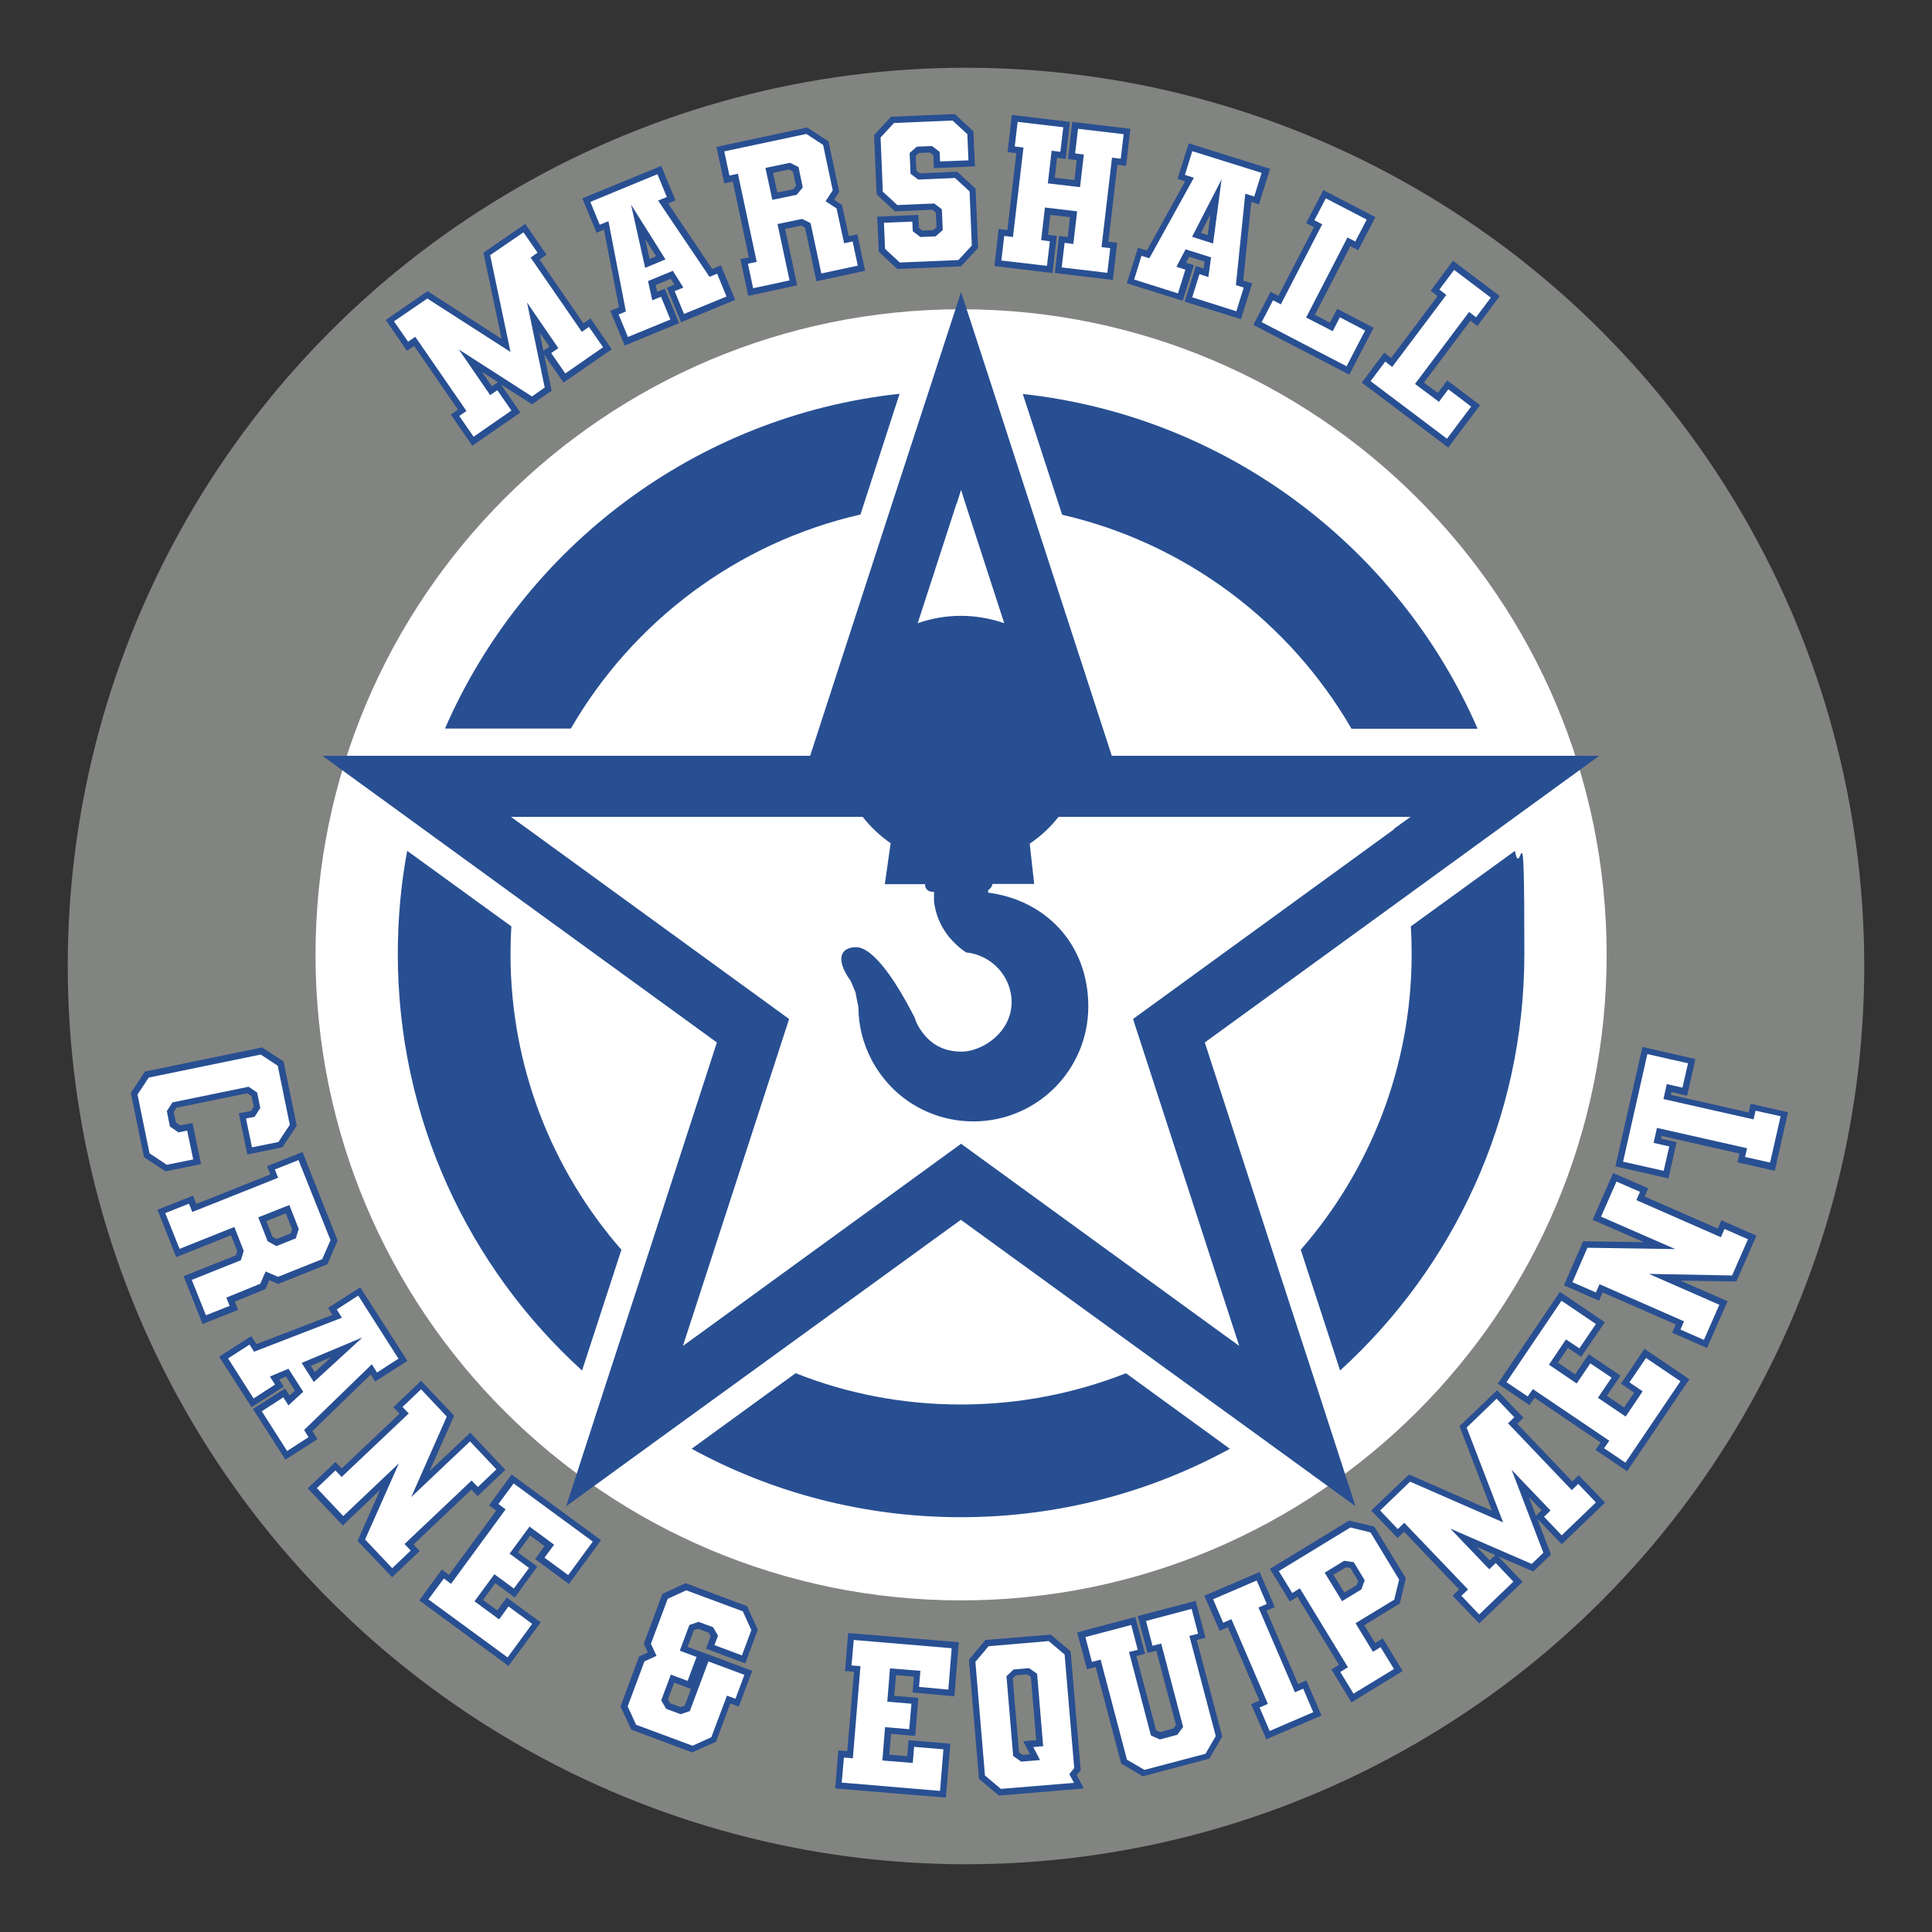 <?xml version="1.0" encoding="UTF-8"?>
<svg xmlns="http://www.w3.org/2000/svg" version="1.1" viewBox="0 0 864 864">
  <rect x="0" y="0" width="864" height="864" fill="#333333" stroke="none"/>
  <defs>
    <style>
      .cls-1 {
        fill: #828481;
      }

      .cls-2 {
        fill: #284f92;
      }

      .cls-3 {
        fill: #fff;
      }
    </style>
  </defs>
  <!-- Generator: Adobe Illustrator 28.6.0, SVG Export Plug-In . SVG Version: 1.2.0 Build 709)  -->
  <g>
    <g id="Layer_1">
      <g>
        <circle class="cls-1" cx="432" cy="432" r="401.7"/>
        <path class="cls-3" d="M429.8,138.3c-159.4,0-288.7,129.3-288.7,288.7s129.3,288.7,288.7,288.7,288.7-129.3,288.7-288.7-129.3-288.7-288.7-288.7Z"/>
        <path class="cls-2" d="M677.5,380.5l-46.6,33.8c.3,4.1.4,8.1.4,12.3,0,50.6-18.7,96.9-49.6,132.3l17.6,54c50.6-46.1,82.4-112.5,82.4-186.3s-1.5-31.2-4.2-46.1ZM457.4,176.2l17.6,54c55.2,12.7,101.8,48,129.4,95.7h56.4c-35.3-81-112-139.7-203.3-149.7ZM198.9,325.8h56.4c27.6-47.7,74.2-83.1,129.5-95.7l17.5-54c-91.3,9.9-168,68.7-203.3,149.7ZM503.6,614.1c-22.9,9-47.8,14-73.9,14s-51-4.9-73.9-14h0l-46.5,33.8c35.7,19.5,76.8,30.6,120.4,30.6s84.6-11.1,120.3-30.6l-46.5-33.8ZM228.3,426.6c0-4.1.1-8.2.4-12.3l-46.6-33.8c-2.8,14.9-4.2,30.4-4.2,46.1,0,73.9,31.8,140.3,82.4,186.3l17.6-54c-30.9-35.4-49.6-81.7-49.6-132.3Z"/>
        <g>
          <g>
            <g>
              <path class="cls-3" d="M239.3,115.7l21.2,30.8,3.2-2.2,7.9,11.4-19.3,13.3-7.9-11.4,3.2-2.2-9.2-13.4,6.7,32.1-7.3,5-27.6-17.7,9.2,13.4,3.2-2.2,7.9,11.4-19.3,13.3-7.9-11.4,3.2-2.2-21.2-30.8-3.2,2.2-7.9-11.4,16.8-11.6,35.2,22.6-8.6-40.9,16.8-11.6,7.9,11.4-3.1,2.2Z"/>
              <path class="cls-2" d="M211.1,199.2l-9.5-13.8,3.2-2.2-19.6-28.5-3.2,2.2-9.5-13.8,18.7-12.9,33.1,21.3-8.1-38.5,18.7-12.9,9.5,13.8-3.1,2.2,19.6,28.5,3.2-2.2,9.5,13.8-21.6,14.9-8.7-12.6,3.4,16.2-8.8,6.1-13.9-8.9,8.7,12.6-21.6,14.9ZM205.5,186.2l6.3,9.1,16.9-11.7-6.3-9.1-3.2,2.2-14-20.4,32.7,21,5.7-4-7.9-38,14,20.4-3.2,2.2,6.3,9.1,16.9-11.7-6.3-9.1-3.2,2.2-22.9-33.2,3.1-2.2-6.3-9.1-14.9,10.2,9.1,43.3-37.2-23.9-14.9,10.2,6.3,9.1,3.2-2.2,22.9,33.2-3.2,2.2ZM215.5,166.3l4.5,6.5,2.7-1.9-7.2-4.6ZM241.3,148.5l1.7,8.4,2.7-1.9-4.5-6.5Z"/>
            </g>
            <g>
              <path class="cls-3" d="M321.5,120.5l5.3,12.8-21.6,8.9-5.3-12.8,3.6-1.5-3.2-5-8.9,3.7,1.3,5.8,3.6-1.5,5.3,12.8-21.6,8.9-5.3-12.8,3.6-1.5-7.2-37.5-3.6,1.5-5.3-12.8,32.6-13.5,5.3,12.8-3.6,1.5,21.4,31.7,3.6-1.5ZM295.5,115.3l-10.2-16.2,4.2,18.6,6-2.5Z"/>
              <path class="cls-2" d="M279.3,154.4l-6.4-15.4,3.9-1.6-6.7-34.7-3.3,1.4-6.4-15.4,35.3-14.5,6.4,15.4-3.3,1.4,19.7,29.3,3.9-1.6,6.4,15.4-24.2,10-6.4-15.4,3.4-1.4-1.7-2.6-6.7,2.8.7,3,3.4-1.4,6.4,15.4-24.2,10ZM276.6,140.5l4.2,10.2,19-7.8-4.2-10.2-3.9,1.6-1.9-8.6,11.1-4.6,4.7,7.5-3.9,1.6,4.2,10.2,19-7.8-4.2-10.2-3.4,1.4-23-34.1,3.9-1.6-4.2-10.2-30,12.4,4.2,10.2,3.9-1.6,7.8,40.4-3.4,1.4ZM288.5,119.7l-6.3-28.2,15.4,24.5-9.1,3.8ZM288.5,106.8l2,9,2.9-1.2-4.9-7.8Z"/>
            </g>
            <g>
              <path class="cls-3" d="M378.5,107.2l3.8-.8,2.9,13.6-19,4.1-5-23.2-2.8-1.4-9.1,1.9,5.4,25.2-19,4.1-2.9-13.6,3.8-.8-7.8-36.6-3.8.8-2.9-13.6,38.6-8.2,8.5,5.5,4.6,21.4-2.7,4.2,4.2,2.7,3.3,14.8ZM355.9,75.6l-2.8-1.4-9.1,1.9,2.5,11.6,9.1-1.9,2-2.4-1.7-7.7Z"/>
              <path class="cls-2" d="M334.6,132.2l-3.5-16.3,3.8-.8-7.2-33.9-3.8.8-3.5-16.3,40.6-8.7,9.5,6.2,4.8,22.6-2.3,3.5,3.5,2.3,3.1,14,3.8-.8,3.5,16.3-21.8,4.7-5.1-24-1.7-.9-7.2,1.5,5.4,25.2-21.8,4.7ZM334.5,118.1l2.3,10.8,16.3-3.5-5.4-25.2,11-2.3,3.8,1.9,4.8,22.5,16.3-3.5-2.3-10.8-3.8.8-3.4-15.6-4.9-3.2,3.2-4.9-4.3-20.3-7.5-4.9-36.7,7.8,2.3,10.8,3.8-.8,8.4,39.4-3.8.8ZM345.4,89.4l-3.1-14.3,11-2.3,3.8,1.9,1.9,9.1-2.7,3.3-11,2.3ZM345.7,77.3l1.9,8.8,7.2-1.5,1.2-1.5-1.4-6.4-1.7-.9-7.2,1.5Z"/>
            </g>
            <g>
              <path class="cls-3" d="M419,73.8l-.2-5-2.5-1.9-5.8.2-2.3,2.1.3,7.9,2.5,1.9,16.6-.7,7.4,6.8,1.1,25.3-6.8,7.4-27.4,1.1-7.5-6.9-.6-13.7,15.5-.6.2,5,2.5,1.9,5.8-.2,2.3-2.1-.3-7.9-2.5-1.9-16.6.7-7.4-6.8-1.1-25.3,6.8-7.4,27.4-1.1,7.5,6.9.6,13.7-15.5.6Z"/>
              <path class="cls-2" d="M401.3,120.3l-8.3-7.7-.7-15.7,18.4-.8.2,5.8,1.6,1.2,4.8-.2,1.5-1.3-.3-6.6-1.6-1.2-16.7.7-8.2-7.6-1.1-26.5,7.6-8.2,28.5-1.2,8.3,7.7.7,15.7-18.4.8-.2-5.8-1.6-1.2-4.8.2-1.5,1.3.3,6.6,1.6,1.2,16.7-.7,8.2,7.6,1.1,26.5-7.6,8.2-28.5,1.2ZM395.8,111.3l6.6,6.1,26.2-1.1,6-6.5-1-24.2-6.5-6-16.5.7-3.4-2.6-.4-9.3,3.2-2.8,6.8-.3,3.4,2.6.2,4.3,12.7-.5-.5-11.7-6.6-6.1-26.2,1.1-6,6.5,1,24.2,6.5,6,16.5-.7,3.4,2.6.4,9.3-3.2,2.8-6.8.3-3.4-2.6-.2-4.3-12.7.5.5,11.7Z"/>
            </g>
            <g>
              <path class="cls-3" d="M502.4,72.6l-3.9-.5-4.4,37.2,3.9.5-1.6,13.8-23.2-2.7,1.6-13.8,3.9.5,1.4-11.8-11.6-1.4-1.4,11.8,3.9.5-1.6,13.8-23.2-2.7,1.6-13.8,3.9.5,4.4-37.2-3.9-.5,1.6-13.8,23.2,2.7-1.6,13.8-3.9-.5-1.4,11.8,11.6,1.4,1.4-11.8-3.9-.5,1.6-13.8,23.2,2.7-1.6,13.8Z"/>
              <path class="cls-2" d="M497.7,125.2l-26-3.1,1.9-16.6,3.9.5,1-8.9-8.8-1-1,8.9,3.9.5-1.9,16.6-26-3.1,1.9-16.6,3.9.5,4-34.4-3.9-.5,1.9-16.6,26,3.1-1.9,16.6-3.9-.5-1,8.9,8.8,1,1-8.9-3.9-.5,1.9-16.6,26,3.1-1.9,16.6-3.9-.5-4,34.4,3.9.5-1.9,16.6ZM474.8,119.6l20.4,2.4,1.3-11-3.9-.5,4.7-40,3.9.5,1.3-11-20.4-2.4-1.3,11,3.9.5-1.7,14.6-14.4-1.7,1.7-14.6,3.9.5,1.3-11-20.4-2.4-1.3,11,3.9.5-4.7,40-3.9-.5-1.3,11,20.4,2.4,1.3-11-3.9-.5,1.7-14.6,14.4,1.7-1.7,14.6-3.9-.5-1.3,11Z"/>
            </g>
            <g>
              <path class="cls-3" d="M558,127.7l-4.2,13.2-22.3-7,4.2-13.2,3.7,1.2.8-5.9-9.2-2.9-2.7,5.3,3.7,1.2-4.2,13.2-22.3-7,4.2-13.2,3.7,1.2,18.5-33.5-3.7-1.2,4.2-13.2,33.7,10.6-4.2,13.2-3.7-1.2-3.9,38,3.7,1.2ZM541.3,107l2.5-18.9-8.7,17,6.2,2Z"/>
              <path class="cls-2" d="M554.8,142.7l-25-7.8,5-15.9,3.5,1.1.4-3.1-6.9-2.2-1.4,2.7,3.5,1.1-5,15.9-25-7.8,5-15.9,4,1.2,17.1-30.9-3.4-1.1,5-15.9,36.4,11.4-5,15.9-3.4-1.1-3.6,35.2,4,1.2-5,15.9ZM533.3,133l19.6,6.2,3.3-10.6-3.5-1.1,4.2-40.9,4,1.3,3.3-10.6-31-9.7-3.3,10.6,4,1.3-19.9,36-3.5-1.1-3.3,10.6,19.6,6.2,3.3-10.6-4-1.3,4.1-7.8,11.4,3.6-1.2,8.8-4-1.3-3.3,10.6ZM542.5,108.9l-9.4-3,13.2-25.7-3.8,28.7ZM537.1,104.2l3,.9,1.2-9.2-4.2,8.2Z"/>
            </g>
            <g>
              <path class="cls-3" d="M606.8,109.9l-3.5-1.8-17.2,33.3,9.3,4.8,3.2-6.2,13.8,7.2-9.6,18.5-40.5-21,6.4-12.3,3.5,1.8,17.2-33.3-3.5-1.8,6.4-12.3,20.8,10.8-6.4,12.3Z"/>
              <path class="cls-2" d="M603.5,167.6l-43-22.3,7.7-14.8,3.5,1.8,15.9-30.7-3.5-1.8,7.7-14.8,23.3,12.1-7.7,14.8-3.5-1.8-15.9,30.7,6.8,3.5,3.2-6.2,16.3,8.5-10.9,21ZM564.3,144.1l37.9,19.7,8.3-16-11.3-5.9-3.2,6.2-11.9-6.1,18.5-35.8,3.5,1.8,5.1-9.8-18.3-9.5-5.1,9.8,3.5,1.8-18.5,35.8-3.5-1.8-5.1,9.8Z"/>
            </g>
            <g>
              <path class="cls-3" d="M660.6,143.9l-3.1-2.4-22.5,29.9,8.4,6.3,4.2-5.6,12.4,9.4-12.5,16.7-36.4-27.4,8.3-11.1,3.1,2.4,22.5-29.9-3.1-2.4,8.3-11.1,18.7,14.1-8.3,11.1Z"/>
              <path class="cls-2" d="M647.7,200.2l-38.7-29.1,10-13.4,3.1,2.4,20.8-27.7-3.1-2.4,10-13.4,20.9,15.8-10,13.4-3.1-2.4-20.8,27.7,6.2,4.6,4.2-5.6,14.7,11.1-14.2,18.9ZM613,170.5l34.1,25.7,10.8-14.4-10.2-7.7-4.2,5.6-10.7-8,24.2-32.2,3.1,2.4,6.6-8.8-16.4-12.4-6.6,8.8,3.1,2.4-24.2,32.2-3.1-2.4-6.6,8.8Z"/>
            </g>
          </g>
          <g>
            <g>
              <path class="cls-3" d="M88.2,519.6l-13.8,2.8-8.7-5.7-5.7-27.6,5.7-8.6,51.3-10.6,8.6,5.7,5.7,27.6-5.7,8.7-13.8,2.8-3.2-15.7,4.7-1,1.8-2.9-1.2-5.8-2.8-2-32.9,6.8-1.8,2.9,1.2,5.8,2.8,2,4.7-1,3.2,15.7Z"/>
              <path class="cls-2" d="M74.1,523.9l-9.7-6.4-5.9-28.7,6.3-9.6,52.4-10.8,9.6,6.3,5.9,28.7-6.4,9.7-15.7,3.2-3.8-18.4,5.5-1.1,1.2-1.9-1-4.7-1.9-1.3-31.7,6.5-1.2,1.9,1,4.7,1.9,1.3,5.5-1.1,3.8,18.4-15.7,3.2ZM66.9,515.8l7.7,5.1,11.8-2.4-2.7-12.9-3.9.8-3.8-2.6-1.4-6.9,2.5-3.9,34.1-7,3.8,2.6,1.4,6.9-2.5,3.9-3.9.8,2.7,12.9,11.8-2.4,5.1-7.7-5.4-26.4-7.6-5-50.1,10.3-5,7.6,5.4,26.4Z"/>
            </g>
            <g>
              <path class="cls-3" d="M103.1,581l1.5,3.7-13.3,5.3-7.4-18.6,22.7-9,.9-3.1-3.5-8.9-24.5,9.8-7.4-18.6,13.3-5.3,1.5,3.7,35.7-14.2-1.5-3.7,13.3-5.3,15,37.7-4.1,9.6-20.9,8.3-4.7-2-2,4.7-14.5,5.9ZM131.1,552.7l.9-3.1-3.5-8.9-11.3,4.5,3.5,8.9,2.8,1.6,7.6-3Z"/>
              <path class="cls-2" d="M90.5,591.9l-8.4-21.2,23.4-9.3.6-1.9-2.8-7.1-24.5,9.8-8.4-21.2,15.9-6.3,1.5,3.7,33.1-13.2-1.5-3.7,15.9-6.3,15.7,39.6-4.6,10.6-22,8.8-4-1.7-1.7,4-13.7,5.6,1.5,3.7-15.9,6.3ZM85.7,572.2l6.4,16,10.6-4.2-1.5-3.7,15.2-6.2,2.4-5.5,5.5,2.4,19.8-7.9,3.7-8.5-14.3-35.8-10.6,4.2,1.5,3.7-38.4,15.3-1.5-3.7-10.6,4.2,6.4,16,24.5-9.8,4.2,10.7-1.3,4.2-22,8.8ZM123.5,557.2l-3.8-2.1-4.2-10.7,13.9-5.5,4.2,10.7-1.3,4.2-8.8,3.5ZM121.9,553.1l1.8,1,6.3-2.5.6-1.9-2.8-7.1-8.7,3.5,2.8,7.1Z"/>
            </g>
            <g>
              <path class="cls-3" d="M140,643.1l-12,7.7-12.9-20.2,12-7.7,2.2,3.4,4.5-4.1-5.3-8.3-5.6,2.4,2.2,3.4-12,7.7-12.9-20.2,12-7.7,2.2,3.4,36.6-14.1-2.2-3.4,12-7.7,19.5,30.6-12,7.7-2.2-3.4-28.2,27.3,2.2,3.4ZM140.5,615.8l14.5-13.2-18.1,7.6,3.6,5.6Z"/>
              <path class="cls-2" d="M127.6,652.7l-14.5-22.6,14.4-9.2,2,3.2,2.4-2.2-4-6.3-3,1.3,2,3.2-14.4,9.2-14.5-22.6,14.4-9.2,2.3,3.6,34-13.1-2-3.1,14.4-9.2,21.1,32.9-14.4,9.2-2-3.1-26.1,25.3,2.3,3.6-14.4,9.2ZM117,631l11.4,17.9,9.6-6.2-2-3.2,30.3-29.4,2.3,3.7,9.6-6.2-18-28.2-9.6,6.2,2.3,3.7-39.3,15.2-2-3.2-9.6,6.2,11.4,17.9,9.6-6.2-2.3-3.6,8.3-3.5,6.6,10.3-6.6,6.1-2.3-3.6-9.6,6.2ZM140.3,618l-5.4-8.5,27.2-11.4-21.7,19.9ZM139,610.8l1.8,2.8,7.2-6.6-9,3.8Z"/>
            </g>
            <g>
              <path class="cls-3" d="M210.9,664.1l-27.9,26.5,2.8,2.9-10.4,9.8-13.8-14.5,12.6-28.4-20.8,19.8-13.8-14.5,10.4-9.8,2.8,2.9,27.9-26.5-2.8-2.9,10.4-9.8,13.2,13.9-13.4,30.4,22.2-21.1,13.8,14.5-10.4,9.8-2.8-2.9Z"/>
              <path class="cls-2" d="M175.3,705.3l-15.4-16.2,10.1-22.8-16.7,15.9-15.7-16.6,12.4-11.8,2.8,2.9,25.9-24.5-2.8-2.9,12.4-11.8,14.8,15.6-11,24.8,18.2-17.2,15.7,16.6-12.4,11.8-2.8-2.9-25.9,24.5,2.8,2.9-12.4,11.8ZM163.3,688.5l12.1,12.8,8.3-7.9-2.8-2.9,30-28.4,2.8,2.9,8.3-7.9-11.8-12.5-26.3,24.9,15.9-36-11.5-12.2-8.3,7.9,2.8,2.9-30,28.4-2.8-2.9-8.3,7.9,11.8,12.5,24.9-23.6-15.1,34Z"/>
            </g>
            <g>
              <path class="cls-3" d="M241.4,696.9l4.2-5.8-8.7-6.4-7.2,9.8,8.7,6.4-8.4,11.5-8.7-6.4-7.2,9.8,8.7,6.4,4.2-5.8,12.9,9.5-12.7,17.3-37.7-27.7,8.4-11.5,3.2,2.4,22.8-31-3.2-2.4,8.4-11.5,37.7,27.7-12.7,17.3-12.8-9.5Z"/>
              <path class="cls-2" d="M227.5,745.1l-40-29.4,10.1-13.8,3.2,2.4,21.1-28.7-3.2-2.4,10.1-13.8,40,29.4-14.4,19.6-15.1-11.2,4.2-5.8-6.4-4.7-5.5,7.5,8.7,6.4-10.1,13.8-8.7-6.4-5.5,7.5,6.4,4.7,4.2-5.8,15.2,11.1-14.4,19.6ZM191.5,715.2l35.5,26,11-15-10.6-7.8-4.2,5.8-11-8.1,8.9-12.1,8.7,6.4,6.8-9.2-8.7-6.4,8.9-12.1,11,8.1-4.3,5.8,10.6,7.8,11-15-35.4-26-6.8,9.2,3.2,2.4-24.4,33.3-3.2-2.4-6.8,9.2Z"/>
            </g>
            <g>
              <path class="cls-3" d="M329.6,761.6l-3.8-1.4-6.7,17.8-9.5,4.2-26.4-9.9-4.3-9.4,7.9-21.2,4.7-2.1-2.1-4.7,7.9-21.2,9.4-4.3,26.4,9.9,4.3,9.5-4.9,13.2-15-5.6,1.8-4.8-1.6-2.8-5.6-2.1-3,1-3.6,9.5,7.5,2.8-5,13.4-7.5-2.8-3.6,9.5,1.6,2.8,5.6,2.1,3-1,8.5-22.9,18.7,7-5,13.4Z"/>
              <path class="cls-2" d="M309.8,783.8l-27.5-10.3-4.8-10.4,8.3-22.3,3.9-1.8-1.8-3.9,8.3-22.3,10.4-4.8,27.5,10.3,4.8,10.5-5.6,15.1-17.6-6.6,2.1-5.5-1-1.7-4.6-1.7-1.9.6-2.8,7.5,7.5,2.8-6,16-7.5-2.8-2.8,7.5,1,1.7,4.6,1.7,1.9-.6,8.8-23.6,21.4,8-6,16-3.8-1.4-6.4,17.1-10.5,4.7ZM284.4,771.3l25.3,9.4,8.4-3.8,7-18.6,3.8,1.4,4-10.7-16.1-6-8.3,22.2-4.1,1.4-6.5-2.4-2.2-3.8,4.3-11.5,7.5,2.8,4-10.7-7.5-2.8,4.3-11.5,4.1-1.4,6.5,2.4,2.2,3.8-1.6,4.2,12.3,4.6,4.2-11.3-3.8-8.4-25.3-9.4-8.3,3.8-7.5,20.1,2.5,5.4-5.4,2.5-7.5,20.1,3.8,8.3Z"/>
            </g>
            <g>
              <path class="cls-3" d="M409.6,755.5l.6-7.2-10.8-.9-1,12.1,10.8.9-1.2,14.2-10.8-.9-1,12.1,10.8.9.6-7.2,15.9,1.3-1.8,21.4-46.6-3.9,1.2-14.2,4,.3,3.2-38.3-4-.3,1.2-14.2,46.6,3.9-1.8,21.4-15.9-1.4Z"/>
              <path class="cls-2" d="M423,803.9l-49.5-4.1,1.4-17,4,.3,3-35.5-4-.3,1.4-17,49.5,4.1-2,24.2-18.7-1.7.6-7.1-8-.7-.8,9.3,10.8.9-1.4,17-10.8-.9-.8,9.3,8,.7.6-7.2,18.7,1.6-2,24.2ZM376.6,797.2l43.8,3.7,1.5-18.6-13.1-1.1-.6,7.2-13.6-1.1,1.2-14.9,10.8.9,1-11.4-10.8-.9,1.2-14.9,13.6,1.1-.6,7.2,13.1,1.2,1.5-18.5-43.8-3.7-1,11.4,4,.3-3.4,41.2-4-.3-1,11.4Z"/>
            </g>
            <g>
              <path class="cls-3" d="M481.8,791.2l-2,2.4,2.6,5-35.4,3-7.9-6.6-4.4-52.2,6.6-7.9,28-2.3,8,6.7,4.4,52ZM462.9,785.8l-3-5.8,5.1-.4-2.5-30.3-2.6-1.8-5.9.5-2.3,2.2,2.9,34.3,2.6,1.8,5.8-.5Z"/>
              <path class="cls-2" d="M446.6,802.9l-8.8-7.4-4.5-53.3,7.4-8.8,29.2-2.4,8.9,7.5,4.5,53.2-1.8,2.1,3.2,6-38.1,3.2ZM440.6,794.1l7,5.9,32.7-2.7-2.1-3.9,2.2-2.7-4.3-50.8-7.1-6-26.9,2.3-5.9,7,4.3,51ZM456.7,787.8l-3.6-2.5-3-35.7,3.2-3,6.9-.6,3.6,2.5,2.7,32.4-4.4.4,3,5.8-8.4.7ZM455.7,783.7l1.7,1.1,3.2-.3-3-5.8,5.8-.5-2.4-28.3-1.7-1.1-4.9.4-1.5,1.4,2.8,33Z"/>
            </g>
            <g>
              <path class="cls-3" d="M533.8,717.8l3.6,13.8-3.9,1,11.6,43.9h0c0,0-5.2,9-5.2,9l-28.4,7.5-8.9-5.2h0c0,0-11.6-44-11.6-44l-3.9,1-3.6-13.8,23.2-6.1,3.6,13.8-3.9,1,9.3,35.3,2.9,1.3,6.8-1.8,1.9-2.6-9.3-35.3-3.9,1-3.6-13.8,23.1-6.1Z"/>
              <path class="cls-2" d="M511.3,794.5l-9.9-5.8-.2-.7-11.2-42.5-3.9,1-4.4-16.5,26-6.9,4.4,16.5-3.9,1,8.8,33.2,1.8.8,5.9-1.6,1.2-1.6-8.8-33.2-3.9,1-4.4-16.5,25.9-6.8,4.4,16.5-3.9,1,11.4,43.2-5.8,9.9-29.5,7.8ZM503.9,786.9l7.9,4.6,27.3-7.2,4.6-7.9-11.8-44.8,3.9-1-2.9-11.1-20.4,5.4,2.9,11.1,3.9-1,9.8,37.3-2.6,3.5-7.8,2.1-4-1.8-9.8-37.3,3.9-1-2.9-11.1-20.5,5.4,2.9,11.1,3.9-1,11.8,44.8Z"/>
            </g>
            <g>
              <path class="cls-3" d="M564.6,719.6l15.2,35.3,3.7-1.6,5.6,13.1-22.1,9.5-5.6-13.1,3.7-1.6-15.2-35.3-3.7,1.6-5.6-13.1,22.1-9.5,5.6,13.1-3.7,1.6Z"/>
              <path class="cls-2" d="M566.3,777.8l-6.8-15.7,3.7-1.6-14.1-32.8-3.7,1.6-6.8-15.7,24.7-10.6,6.8,15.7-3.7,1.6,14.1,32.8,3.7-1.6,6.8,15.7-24.7,10.6ZM563.3,763.6l4.5,10.5,19.5-8.4-4.5-10.5-3.7,1.6-16.3-37.9,3.7-1.6-4.5-10.5-19.5,8.4,4.5,10.5,3.7-1.6,16.3,37.9-3.7,1.6Z"/>
            </g>
            <g>
              <path class="cls-3" d="M624.7,716.2l-16.6,10.1,6.3,10.4,3.4-2.1,7.4,12.2-20.5,12.5-7.4-12.2,3.4-2.1-20-32.9-3.4,2.1-7.4-12.2,33.7-20.5,10.1,2.5,13.5,22.1-2.5,10.1ZM604.6,699.8l-3.2-.4-7.1,4.3,6.3,10.4,7.1-4.3,1.1-3-4.2-6.9Z"/>
              <path class="cls-2" d="M604.3,761.2l-8.9-14.6,3.4-2.1-18.6-30.4-3.4,2.1-8.9-14.6,35.4-21.6,11.3,2.7,14.1,23.1-2.7,11.3-15.9,9.7,4.9,8,3.4-2.1,8.9,14.6-22.9,14ZM599.3,747.6l6,9.8,18.1-11-6-9.8-3.4,2.1-7.8-12.8,17.3-10.5,2.2-9-12.8-21.1-9-2.2-32,19.5,6,9.8,3.4-2.1,21.5,35.3-3.4,2.1ZM600.2,716.1l-7.8-12.8,8.7-5.3,4.3.6,4.9,8.1-1.5,4.1-8.7,5.3ZM596.3,704.2l4.9,8,5.5-3.3.7-1.9-3.5-5.8-2-.3-5.5,3.3Z"/>
            </g>
            <g>
              <path class="cls-3" d="M676.4,636.6l26.6,27.8,2.9-2.8,9.9,10.3-17.4,16.6-9.9-10.3,2.9-2.8-11.6-12.1,12,31.4-6.6,6.3-30.8-13.4,11.6,12.1,2.9-2.8,9.9,10.3-17.4,16.6-9.9-10.3,2.9-2.8-26.6-27.8-2.9,2.8-9.9-10.3,15.1-14.5,39.4,17.2-15.4-40.1,15.1-14.5,9.9,10.3-2.8,2.7Z"/>
              <path class="cls-2" d="M661.4,725.9l-11.8-12.3,2.9-2.8-24.6-25.8-2.9,2.8-11.8-12.3,16.9-16.1,37.1,16.2-14.5-37.8,16.8-16.1,11.8,12.3-2.8,2.7,24.6,25.8,2.9-2.8,11.8,12.3-19.4,18.6-10.9-11.4,6.1,16-7.9,7.6-15.7-6.8,10.9,11.4-19.4,18.6ZM653.6,713.7l7.9,8.3,15.3-14.7-7.9-8.3-2.9,2.8-17.4-18.2,36.4,15.8,5.2-5-14.2-37.1,17.4,18.2-2.9,2.8,7.9,8.3,15.3-14.7-7.9-8.3-2.9,2.8-28.5-29.9,2.8-2.7-7.9-8.3-13.4,12.9,16.3,42.4-41.6-18.2-13.4,12.9,7.9,8.3,2.9-2.8,28.5,29.8-2.9,2.8ZM660.4,691.8l5.8,6,2.5-2.4-8.3-3.6ZM683.7,669.4l3.2,8.4,2.5-2.4-5.8-6Z"/>
            </g>
            <g>
              <path class="cls-3" d="M706.7,604.9l-5.9-4-6.1,9,10.1,6.8,6.1-9,11.8,8-6.1,9,10.1,6.8,6.1-9-5.9-4,9-13.2,17.8,12-26.2,38.8-11.8-8,2.3-3.3-31.9-21.6-2.3,3.3-11.8-8,26.2-38.8,17.8,12-9,13.2Z"/>
              <path class="cls-2" d="M727.7,658l-14.2-9.6,2.3-3.3-29.5-20-2.3,3.3-14.2-9.6,27.8-41.1,20.1,13.6-10.6,15.5-5.9-4-4.5,6.6,7.7,5.2,6.1-9,14.2,9.6-6.1,9,7.7,5.2,4.5-6.6-5.9-4,10.5-15.6,20.1,13.6-27.8,41.1ZM717.4,647.7l9.5,6.4,24.6-36.4-15.4-10.4-7.4,10.9,5.9,4-7.6,11.3-12.4-8.4,6.1-9-9.5-6.4-6.1,9-12.4-8.4,7.6-11.3,6,4,7.4-10.9-15.4-10.4-24.6,36.4,9.5,6.4,2.3-3.3,34.2,23.1-2.3,3.3Z"/>
            </g>
            <g>
              <path class="cls-3" d="M733.6,536l35.3,15.4,1.6-3.7,13.1,5.7-8,18.3-31.1-.6,26.3,11.5-8,18.3-13.1-5.7,1.6-3.7-35.3-15.4-1.6,3.7-13.1-5.7,7.7-17.5,33.2.5-28.1-12.3,8-18.3,13.1,5.7-1.6,3.7Z"/>
              <path class="cls-2" d="M763.5,602.9l-15.7-6.9,1.6-3.7-32.7-14.3-1.6,3.7-15.7-6.9,8.6-19.7,27.1.4-22.9-10,9.2-20.9,15.7,6.8-1.6,3.7,32.7,14.3,1.6-3.7,15.7,6.9-9,20.5-25-.4,21.1,9.2-9.2,20.9ZM751.5,594.6l10.5,4.6,6.9-15.7-31.5-13.8,37.2.7,7.1-16.2-10.5-4.6-1.6,3.7-37.8-16.6,1.6-3.7-10.5-4.6-6.9,15.7,33.2,14.5-39.3-.6-6.7,15.4,10.5,4.6,1.6-3.7,37.8,16.6-1.6,3.7Z"/>
            </g>
            <g>
              <path class="cls-3" d="M753.4,488.3l-7-1.6-.9,3.9,37.5,8.5.9-3.9,13.9,3.1-5.3,23.4-13.9-3.1.9-3.9-37.5-8.5-.9,3.9,7,1.6-3.1,13.6-20.9-4.7,11.5-50.7,20.9,4.7-3.1,13.6Z"/>
              <path class="cls-2" d="M746.1,527l-23.7-5.4,12.1-53.4,23.7,5.4-3.7,16.4-7-1.6-.3,1.2,34.8,7.9.9-3.9,16.7,3.8-5.9,26.2-16.7-3.8.9-3.9-34.8-7.9-.3,1.2,7,1.6-3.7,16.4ZM725.8,519.5l18.2,4.1,2.5-10.9-7-1.6,1.5-6.7,40.3,9.1-.9,3.9,11.2,2.5,4.7-20.7-11.2-2.5-.9,3.9-40.3-9.1,1.5-6.7,7,1.6,2.5-10.9-18.2-4.1-10.8,47.9Z"/>
            </g>
          </g>
        </g>
        <path class="cls-2" d="M497.2,338l-35.9-110.5-17-52.4-14.5-44.5-14.5,44.5-17.1,52.4-35.9,110.5h-218.1l40.6,29.5,45.1,32.8,90.7,65.9-33.4,102.9-17.1,52.4-16.9,52.1,44.6-32.4,45.1-32.7,86.8-63,86.8,63,45.1,32.7,44.6,32.4-16.9-52.1-17.1-52.4-33.4-102.9,90.7-65.9,45.1-32.8,40.6-29.5h-218.1ZM427.9,225.1l1.9-6,1.9,6,17.4,53.6c-6.1-2.1-12.6-3.3-19.4-3.3s-13.3,1.2-19.3,3.3l17.4-53.6ZM623.5,370.8l-116.8,84.9,43.1,132.7,4.4,13.5-11.6-8.4-112.8-82-112.8,82-11.6,8.4,4.4-13.5,43.1-132.7-116.8-84.9-7.6-5.5h157.3c3.5,4.5,7.8,8.5,12.5,11.8l-2.6,18.3h18v.3c0,1.7,1.4,3.1,3.1,3.1h.9v3.1s0,0,0,0c0,.2,0,.3,0,.5v.8h0c.3,2.4.9,5.2,2.2,8.3,3.4,8,9.3,12.5,12.1,14.4,11.6,1.2,20.4,10.9,20.4,22.2,0,13.9-13.5,22.2-22.3,22.2s-14.3-3.8-18.3-9.6c0,0,0,0,0,0-1.2-1.7-2.2-3.7-2.8-5.7-4.4-8.6-12-22.2-19.4-28.3-2.5-2.1-5-3.3-7.3-3.1-.8,0-3.8.3-5.2,2.3-1.9,2.7-.5,7.6,3.3,12.7.7,1.7,1.5,3.5,2.2,5.2.4,2.2.8,4.4,1.3,6.5,0,8.5,2.1,16.4,5.8,23.5,2.3,4.4,5.2,8.4,8.6,12,9.3,9.7,22.5,15.7,37,15.7,28.4,0,51.4-23,51.4-51.4s-19.6-47.7-44.8-50.9v-1.1c1-.6,1.7-1.6,2-2.8h18.6l-2-18c4.9-3.3,9.3-7.4,12.9-12h157.4l-7.6,5.5Z"/>
      </g>
    </g>
  </g>
</svg>